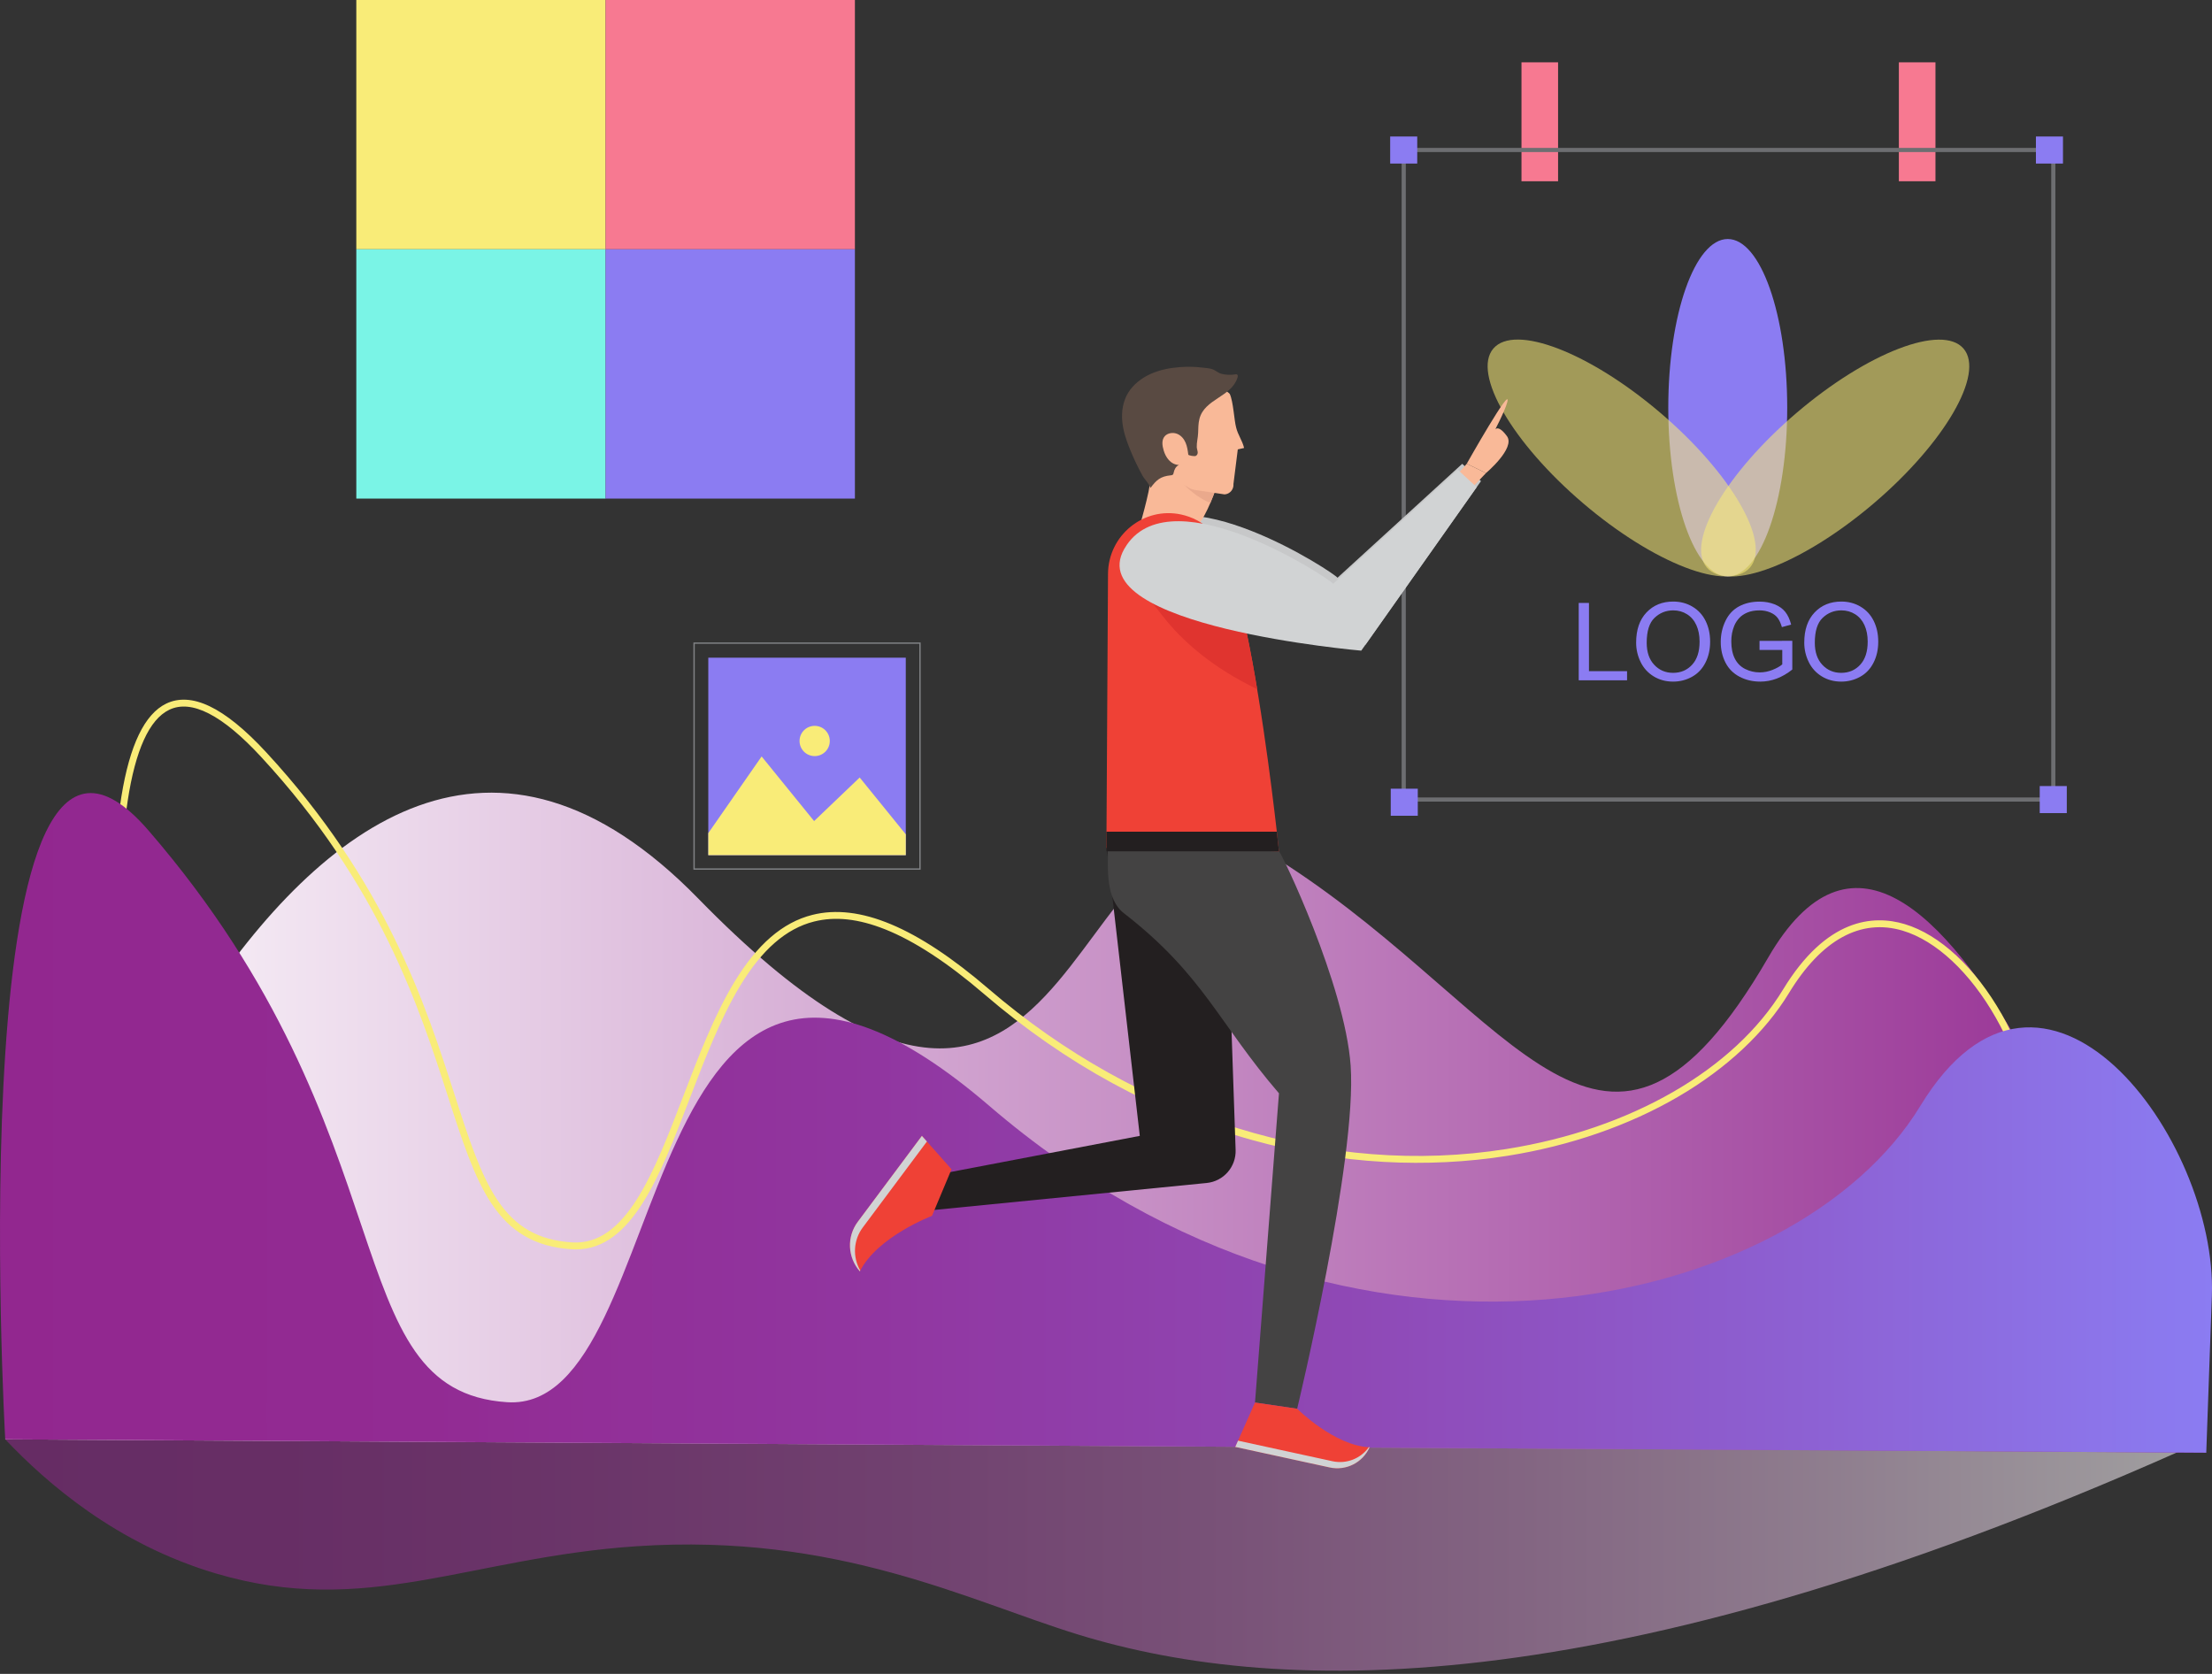 <svg width="296" height="224" viewBox="0 0 296 224" fill="none" xmlns="http://www.w3.org/2000/svg">
<rect x="0" y="0" width="296" height="224" fill="#333333" stroke="none"/>
<path d="M258.995 8.34H254.098V24.255H258.995V8.34Z" fill="#F77991"/>
<path d="M208.495 8.34H203.598V24.255H208.495V8.34Z" fill="#F77991"/>
<path d="M275.041 107.271H187.562V19.793H275.041V107.271ZM188.118 106.715H274.485V20.348H188.118V106.715Z" fill="#6D6E71"/>
<path d="M231.2 77.129C235.595 77.129 239.158 67.023 239.158 54.557C239.158 42.09 235.595 31.984 231.2 31.984C226.805 31.984 223.242 42.09 223.242 54.557C223.242 67.023 226.805 77.129 231.2 77.129Z" fill="#8B7CF2"/>
<g opacity="0.56">
<path d="M250.74 67.356C260.227 59.269 265.607 50.001 262.756 46.657C259.905 43.312 249.903 47.157 240.416 55.244C230.929 63.331 225.549 72.598 228.4 75.942C231.251 79.287 241.253 75.442 250.74 67.356Z" fill="#F9EC78"/>
</g>
<g opacity="0.56">
<path d="M234.186 75.933C237.037 72.588 231.657 63.321 222.17 55.234C212.683 47.147 202.681 43.303 199.83 46.647C196.979 49.992 202.359 59.259 211.846 67.346C221.333 75.433 231.335 79.278 234.186 75.933Z" fill="#F9EC78"/>
</g>
<path d="M211.258 91.036V80.684H212.628V89.814H217.726V91.036L211.258 91.036Z" fill="#8B7CF2"/>
<path d="M218.941 85.994C218.941 84.276 219.403 82.93 220.326 81.958C221.248 80.986 222.439 80.5 223.899 80.5C224.854 80.5 225.716 80.728 226.483 81.185C227.251 81.642 227.836 82.278 228.238 83.095C228.641 83.912 228.842 84.838 228.842 85.874C228.842 86.924 228.63 87.863 228.206 88.692C227.783 89.52 227.182 90.147 226.406 90.574C225.629 91 224.791 91.213 223.892 91.213C222.917 91.213 222.046 90.977 221.279 90.507C220.511 90.036 219.93 89.393 219.535 88.579C219.139 87.764 218.941 86.903 218.941 85.994ZM220.354 86.015C220.354 87.263 220.689 88.246 221.36 88.963C222.031 89.681 222.872 90.04 223.885 90.04C224.916 90.04 225.764 89.678 226.431 88.953C227.097 88.228 227.43 87.199 227.43 85.867C227.43 85.024 227.287 84.289 227.002 83.66C226.718 83.032 226.301 82.544 225.753 82.198C225.204 81.852 224.588 81.679 223.906 81.679C222.936 81.679 222.102 82.013 221.402 82.679C220.703 83.345 220.354 84.457 220.354 86.015Z" fill="#8B7CF2"/>
<path d="M235.452 86.976V85.762L239.838 85.755V89.596C239.164 90.133 238.47 90.537 237.754 90.807C237.039 91.078 236.304 91.213 235.551 91.213C234.534 91.213 233.61 90.996 232.779 90.56C231.948 90.125 231.321 89.495 230.897 88.671C230.474 87.847 230.262 86.927 230.262 85.91C230.262 84.903 230.472 83.962 230.894 83.089C231.315 82.216 231.921 81.567 232.712 81.143C233.503 80.72 234.414 80.508 235.445 80.508C236.194 80.508 236.87 80.629 237.475 80.871C238.08 81.114 238.555 81.452 238.898 81.885C239.242 82.318 239.503 82.883 239.682 83.58L238.446 83.919C238.291 83.391 238.098 82.977 237.867 82.676C237.637 82.375 237.307 82.133 236.879 81.952C236.45 81.771 235.975 81.68 235.452 81.68C234.826 81.68 234.285 81.775 233.828 81.966C233.371 82.157 233.003 82.407 232.723 82.718C232.443 83.029 232.225 83.37 232.07 83.742C231.806 84.382 231.674 85.077 231.674 85.825C231.674 86.748 231.833 87.52 232.151 88.142C232.469 88.763 232.931 89.225 233.538 89.526C234.146 89.827 234.791 89.978 235.473 89.978C236.067 89.978 236.646 89.864 237.211 89.635C237.776 89.407 238.204 89.163 238.496 88.904V86.977L235.452 86.976Z" fill="#8B7CF2"/>
<path d="M241.438 85.994C241.438 84.276 241.899 82.93 242.822 81.958C243.744 80.986 244.935 80.5 246.395 80.5C247.351 80.5 248.212 80.728 248.979 81.185C249.747 81.642 250.332 82.278 250.734 83.095C251.137 83.912 251.338 84.838 251.338 85.874C251.338 86.924 251.126 87.863 250.702 88.692C250.279 89.52 249.679 90.147 248.902 90.574C248.125 91 247.287 91.213 246.388 91.213C245.413 91.213 244.542 90.977 243.775 90.507C243.007 90.036 242.426 89.393 242.031 88.579C241.635 87.764 241.438 86.903 241.438 85.994ZM242.85 86.015C242.85 87.263 243.185 88.246 243.856 88.963C244.527 89.681 245.369 90.04 246.381 90.04C247.412 90.04 248.26 89.678 248.927 88.953C249.593 88.228 249.926 87.199 249.926 85.867C249.926 85.024 249.783 84.289 249.499 83.66C249.214 83.032 248.797 82.544 248.249 82.198C247.7 81.852 247.085 81.679 246.402 81.679C245.432 81.679 244.598 82.013 243.898 82.679C243.199 83.345 242.85 84.457 242.85 86.015Z" fill="#8B7CF2"/>
<path d="M189.722 105.543H186.102V109.164H189.722V105.543Z" fill="#8B7CF2"/>
<path d="M276.57 105.188H272.949V108.808H276.57V105.188Z" fill="#8B7CF2"/>
<path d="M276.058 18.266H272.438V21.886H276.058V18.266Z" fill="#8B7CF2"/>
<path d="M189.648 18.266H186.027V21.886H189.648V18.266Z" fill="#8B7CF2"/>
<path d="M81.041 0H47.68V33.361H81.041V0Z" fill="#F9EC78"/>
<path d="M114.4 0H81.039V33.361H114.4V0Z" fill="#F77991"/>
<path d="M81.041 33.359H47.68V66.721H81.041V33.359Z" fill="#7AF4E6"/>
<path d="M114.4 33.359H81.039V66.721H114.4V33.359Z" fill="#8B7CF2"/>
<path d="M121.208 88.012H94.781V114.439H121.208V88.012Z" fill="#8B7CF2"/>
<path d="M123.2 116.384H92.789V85.973H123.2V116.384ZM92.968 116.205H123.021V86.152H92.968V116.205Z" fill="#808285"/>
<path d="M121.208 111.65V114.44H94.781V111.488L101.918 101.227L108.939 109.874L115.039 104.045L121.208 111.65Z" fill="#F9EC78"/>
<path d="M109.016 101.18C110.134 101.18 111.04 100.274 111.04 99.157C111.04 98.039 110.134 97.133 109.016 97.133C107.898 97.133 106.992 98.039 106.992 99.157C106.992 100.274 107.898 101.18 109.016 101.18Z" fill="#F9EC78"/>
<path opacity="0.54" d="M0.699 192.613C6.265 198.481 15.573 206.6 28.858 210.55C48.931 216.518 62.785 208.419 85.192 206.915C112.064 205.111 129.661 214.239 144.253 218.727C171.737 227.181 217.122 227.96 295.223 192.613H0.699Z" fill="url(#paint0_linear_1119_32824)"/>
<path d="M0.699 192.61C0.699 191.242 39.018 64.474 93.44 120.243C147.862 176.012 141.164 95.603 172.143 115.713C203.122 135.823 214.843 165.664 236.612 128.138C258.381 90.611 286.819 177.649 295.231 194.395L0.699 192.61Z" fill="url(#paint1_linear_1119_32824)"/>
<path d="M272.332 172.535L271.413 172.503L272.058 154.45C272.258 148.864 270.393 142.039 267.072 136.194C263.624 130.128 259.085 125.882 254.618 124.544C249 122.861 243.732 125.749 239.385 132.897C236.173 138.178 231.054 142.969 224.583 146.751C217.99 150.603 210.093 153.34 201.744 154.665C196.35 155.521 190.778 155.797 185.182 155.484C179.266 155.154 173.318 154.164 167.503 152.542C154.64 148.954 142.584 142.382 131.669 133.007C126.804 128.829 122.358 125.922 118.455 124.367C114.885 122.944 111.764 122.603 108.914 123.324C105.195 124.265 101.96 127.083 99.028 131.941C96.396 136.299 94.318 141.725 92.308 146.972C88.328 157.364 84.562 167.193 77.061 167.194C76.874 167.194 76.685 167.188 76.493 167.175C74.01 167.015 71.931 166.42 70.137 165.356C68.475 164.371 67.054 162.976 65.793 161.093C63.43 157.564 61.818 152.558 59.952 146.761C56.11 134.832 50.849 118.494 34.922 101.267C29.743 95.665 25.612 93.551 22.644 94.984C17.311 97.557 15.193 111.503 16.518 135.314C17.526 153.434 20.214 170.984 20.241 171.159L19.332 171.3C19.305 171.124 16.611 153.529 15.6 135.365C14.234 110.808 16.469 96.943 22.244 94.156C23.907 93.353 25.852 93.468 28.024 94.498C30.258 95.556 32.806 97.624 35.597 100.643C51.662 118.019 56.959 134.469 60.827 146.479C62.672 152.21 64.266 157.159 66.557 160.581C68.992 164.218 72.074 165.969 76.552 166.258C83.757 166.722 87.494 156.97 91.45 146.644C93.474 141.359 95.567 135.894 98.24 131.466C101.305 126.391 104.723 123.436 108.689 122.433C114.968 120.845 122.68 124.076 132.268 132.31C152.534 149.716 177.804 157.534 201.6 153.757C218.248 151.115 232.08 143.138 238.599 132.42C244.396 122.887 250.654 122.397 254.882 123.663C259.573 125.069 264.308 129.47 267.871 135.74C269.52 138.642 270.859 141.858 271.742 145.04C272.653 148.325 273.08 151.59 272.977 154.483L272.332 172.535Z" fill="#F9EC78"/>
<path d="M0.7 192.611C0.7 192.611 -5.64 81.648 19.846 111.104C55.284 152.063 44.608 186.141 67.87 187.642C91.131 189.143 83.627 106.112 132.401 148.003C181.176 189.893 240.455 175.146 256.963 148.003C273.471 120.859 296.733 152.374 295.982 173.385C295.232 194.395 295.232 194.395 295.232 194.395L0.7 192.611Z" fill="url(#paint2_linear_1119_32824)"/>
<path d="M195.668 62.066L178.977 77.314C178.765 76.808 157.691 62.838 151.357 72.111C151.237 72.286 151.122 72.471 151.013 72.663C145.142 83.023 182.735 86.261 182.735 86.261L198.179 64.38L195.668 62.066Z" fill="#C7C8C9"/>
<path d="M162.571 65.764C162.571 65.764 162.328 66.453 161.964 67.304C161.499 68.392 160.838 69.747 160.24 70.27C159.174 71.201 152.633 69.955 152.633 69.955C152.633 69.955 154.314 64.21 153.918 63.383C153.52 62.557 155.334 61.566 155.334 61.566L157.174 62.634L162.571 65.764Z" fill="#F9B998"/>
<path d="M162.573 65.767C162.573 65.767 162.329 66.456 161.965 67.307C158.878 66.076 156.571 62.669 156.477 62.637H157.175L162.573 65.767Z" fill="#EAA98C"/>
<path d="M151.005 54.924C151.149 54.327 151.368 53.74 151.719 53.218C152.16 52.559 152.795 52.028 153.472 51.574C155.667 50.101 158.551 49.373 161.059 50.144C162.479 50.581 163.097 51.664 164.3 52.482C164.399 52.549 164.485 52.628 164.561 52.715C165.042 53.742 165.145 56.213 165.411 57.192C165.654 58.217 166.237 58.923 166.48 59.948C166.114 60.043 166.001 60.043 165.635 60.137L165.055 64.761C165.113 65.432 164.648 66.045 163.982 66.147C163.92 66.157 163.868 66.16 163.83 66.154C162.776 65.997 161.724 65.839 160.672 65.68C160.178 65.607 159.657 65.573 159.225 65.346C157.739 64.564 157.789 64.408 157.364 64.25C156.592 63.964 156.121 63.159 155.448 62.715C154.955 62.39 154.385 62.18 153.864 61.894C152.642 61.224 151.716 60.128 151.231 58.881C150.745 57.633 150.691 56.242 151.005 54.924Z" fill="#F9B998"/>
<path d="M153.474 64.469C153.258 64.185 153.027 63.915 152.853 63.597C152.239 62.474 151.691 61.318 151.21 60.137C150.717 58.925 150.292 57.673 150.175 56.372C150.058 55.071 150.265 53.707 150.969 52.555C151.641 51.455 152.734 50.601 153.953 50.049C155.173 49.497 156.515 49.232 157.852 49.13C158.862 49.053 159.882 49.067 160.88 49.188C161.33 49.243 161.933 49.27 162.345 49.448C162.754 49.624 163.019 49.918 163.483 50.032C164.059 50.173 164.671 50.197 165.264 50.102C165.356 50.086 165.458 50.069 165.537 50.114C165.672 50.191 165.643 50.382 165.599 50.526C164.787 53.143 161.178 53.358 160.5 56.065C160.345 56.685 160.35 57.32 160.328 57.948C160.306 58.571 160.12 59.22 160.147 59.834C160.165 60.218 160.475 60.688 160.053 60.991C159.864 61.127 159.026 60.936 159.013 60.846C158.941 60.297 158.867 59.742 158.648 59.234C158.429 58.725 158.044 58.259 157.502 58.048C156.96 57.837 156.252 57.936 155.867 58.367C155.405 58.885 155.53 59.639 155.716 60.273C155.983 61.19 156.632 62.173 157.768 62.227C157.346 62.389 157.14 62.84 157.054 63.255C157.033 63.356 157.011 63.468 156.926 63.533C156.857 63.585 156.766 63.595 156.678 63.604C155.261 63.747 154.741 64.243 153.952 65.3C153.84 64.983 153.664 64.72 153.474 64.469Z" fill="#594A42"/>
<path d="M165.345 153.88L163.963 113.641L148.054 113.062L152.521 152.001L126.967 156.883L124.465 161.967L161.471 158.306C163.728 158.083 165.423 156.146 165.345 153.88Z" fill="#231F20"/>
<path d="M171.146 113.925C171.434 113.992 179.973 131.743 180.739 142.614C181.62 155.111 173.58 188.515 173.58 188.515L167.94 187.685L171.146 146.307C163.034 136.884 161.071 130.49 150.378 122.193C147.224 119.746 148.704 113.473 148.055 113.473C155.753 113.473 163.449 113.774 171.146 113.925Z" fill="#444343"/>
<path d="M171.145 113.925L148.055 113.473L148.068 111.29L148.269 76.789C148.299 71.651 153.029 67.767 158.052 68.85C159.473 69.156 160.883 69.849 162.16 71.062C163.464 72.301 164.688 75.7 165.787 80.076C167.08 85.219 168.2 91.713 169.078 97.633C169.91 103.246 170.523 108.344 170.857 111.29C171.046 112.949 171.145 113.925 171.145 113.925Z" fill="#EF4136"/>
<path d="M167.938 187.688L173.578 188.517C173.578 188.517 178.562 193.48 183.273 193.671C182.36 195.723 180.131 196.852 177.936 196.375L165.297 193.624L167.938 187.688Z" fill="#EF4136"/>
<path d="M178.307 195.54L165.668 192.789L165.297 193.623L177.936 196.374C180.131 196.852 182.36 195.722 183.273 193.67C183.239 193.669 183.204 193.666 183.17 193.664C182.088 195.18 180.185 195.949 178.307 195.54Z" fill="#D1D3D4"/>
<path d="M127.328 156.472L124.717 162.706C124.717 162.706 117.417 165.46 115.061 170.129C113.408 168.265 113.292 165.496 114.782 163.499L123.363 152L127.328 156.472Z" fill="#EF4136"/>
<path d="M115.454 164.257L124.034 152.758L123.363 152L114.782 163.499C113.292 165.496 113.408 168.265 115.061 170.129C115.079 170.095 115.097 170.062 115.115 170.028C114.081 168.239 114.178 165.965 115.454 164.257Z" fill="#D1D3D4"/>
<path d="M196.766 65.494L198.851 63.303L196.277 62.055L194.777 63.774L196.766 65.494Z" fill="#F9B998"/>
<path d="M171.145 113.928H148.055V111.293H170.857C171.046 112.952 171.145 113.928 171.145 113.928Z" fill="#231F20"/>
<path d="M168.227 92.224C162.232 89.326 158.606 86.007 156.359 83.389C156.359 83.389 155.906 82.861 150.809 76.387L165.786 80.076C166.435 82.794 167.041 85.624 167.587 88.563C167.817 89.798 168.029 91.019 168.227 92.224Z" fill="#E0342F"/>
<path d="M195.089 62.875L178.399 78.123C178.186 77.616 157.113 63.646 150.779 72.919C150.659 73.095 150.544 73.279 150.435 73.472C144.564 83.832 182.157 87.07 182.157 87.07L197.601 65.189L195.089 62.875Z" fill="#D1D3D4"/>
<path d="M196.273 62.056C196.273 62.056 202.315 51.341 201.703 53.789C201.396 55.014 199.815 57.994 199.815 57.994C199.815 57.994 200.108 56.264 201.652 58.365C202.825 59.962 198.848 63.304 198.848 63.304L196.273 62.056Z" fill="#F9B998"/>
<defs>
<linearGradient id="paint0_linear_1119_32824" x1="0.699" y1="208.092" x2="295.223" y2="208.092" gradientUnits="userSpaceOnUse">
<stop stop-color="#92278F"/>
<stop offset="0.128" stop-color="#942B91"/>
<stop offset="0.264" stop-color="#9B3898"/>
<stop offset="0.404" stop-color="#A54DA3"/>
<stop offset="0.545" stop-color="#B46BB2"/>
<stop offset="0.689" stop-color="#C891C6"/>
<stop offset="0.835" stop-color="#DFC0DE"/>
<stop offset="0.979" stop-color="#FBF6FA"/>
<stop offset="1" stop-color="white"/>
</linearGradient>
<linearGradient id="paint1_linear_1119_32824" x1="0.699" y1="150.234" x2="295.231" y2="150.234" gradientUnits="userSpaceOnUse">
<stop stop-color="white"/>
<stop offset="1" stop-color="#92278F"/>
</linearGradient>
<linearGradient id="paint2_linear_1119_32824" x1="1.79747e-05" y1="150.262" x2="296" y2="150.262" gradientUnits="userSpaceOnUse">
<stop stop-color="#92278F"/>
<stop offset="0.193" stop-color="#922B93"/>
<stop offset="0.397" stop-color="#9136A0"/>
<stop offset="0.607" stop-color="#8F48B5"/>
<stop offset="0.819" stop-color="#8D61D3"/>
<stop offset="1" stop-color="#8B7CF2"/>
</linearGradient>
</defs>
</svg>
